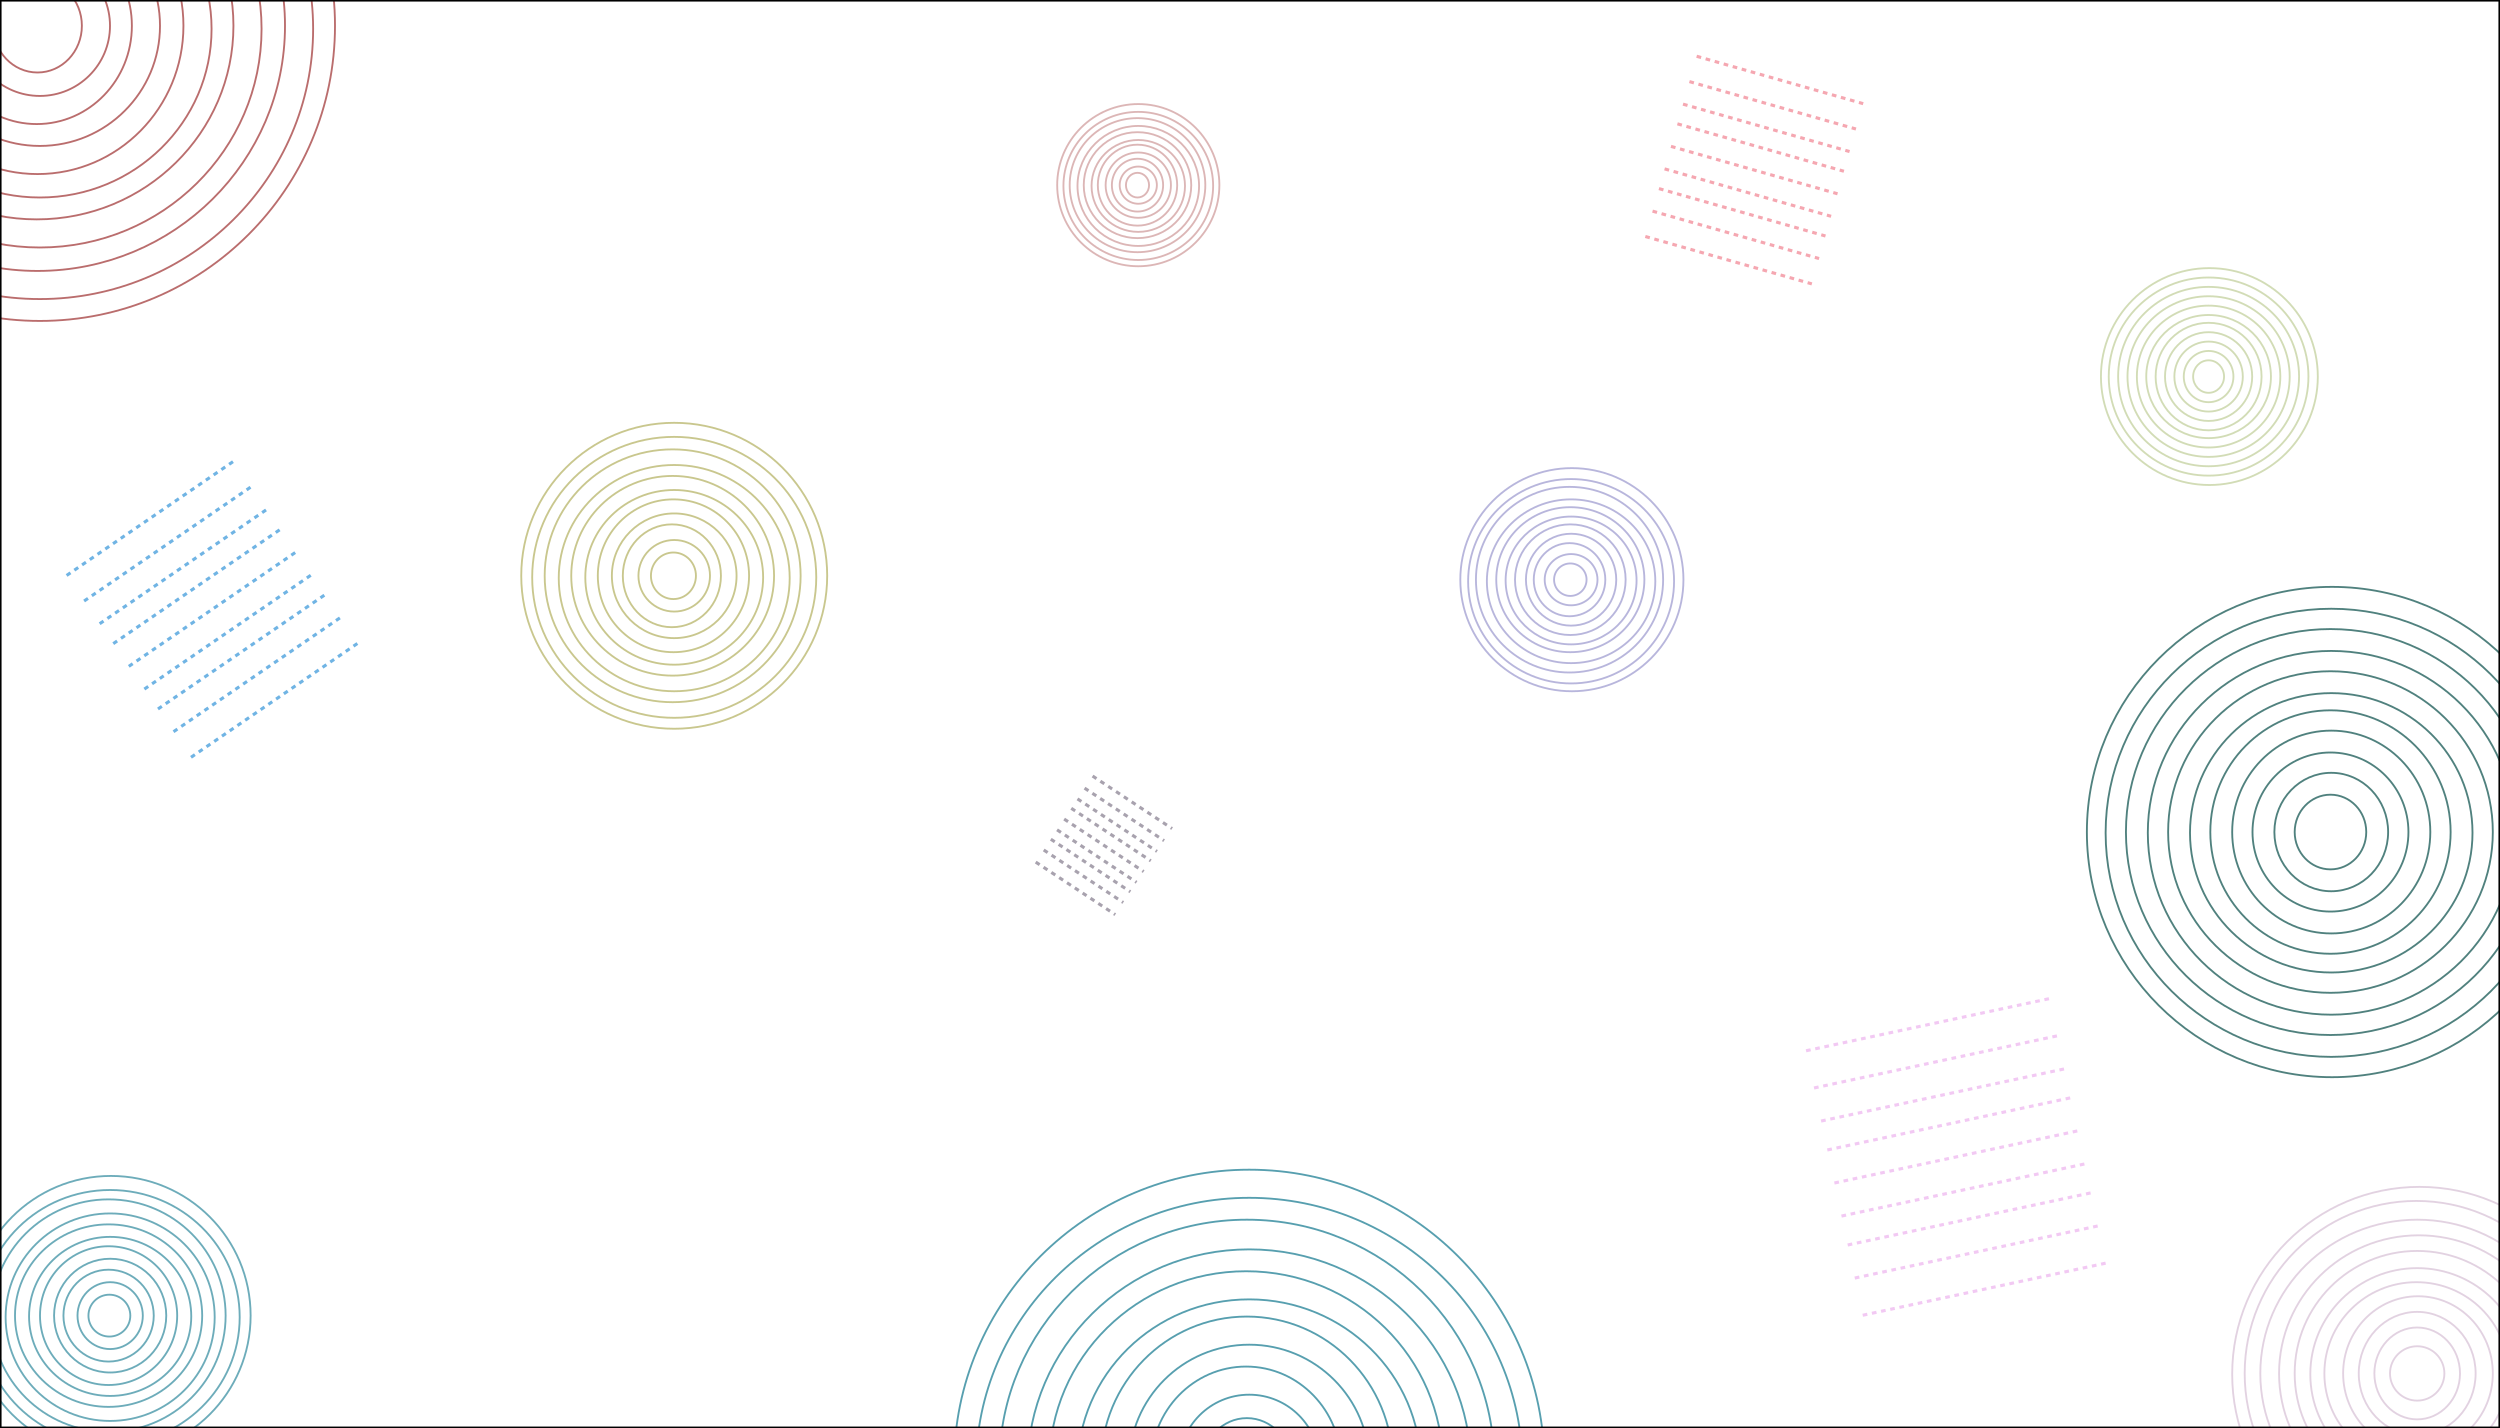 <svg xmlns="http://www.w3.org/2000/svg" width="1600" height="914" fill="none" viewBox="0 0 1600 914"><rect x="0" y="0" width="1600" height="914" fill="#808080" stroke="none"/><g clip-path="url(#a)"><path fill="#fff" d="M0 0h1600v914H0z"/><path stroke="#197C92" stroke-opacity=".73" stroke-width="1.2" d="M826.4 937.5c0 16.54-12.74 29.9-28.4 29.9s-28.4-13.36-28.4-29.9 12.74-29.9 28.4-29.9 28.4 13.36 28.4 29.9Z"/><path stroke="#197C92" stroke-opacity=".73" stroke-width="1.2" d="M858.4 937.5c0 34.76-27.28 62.9-60.9 62.9s-60.9-28.14-60.9-62.9 27.28-62.9 60.9-62.9 60.9 28.14 60.9 62.9Z"/><circle cx="799.5" cy="937.5" r="76.9" stroke="#197C92" stroke-opacity=".73" stroke-width="1.2"/><path stroke="#197C92" stroke-opacity=".73" stroke-width="1.2" d="M891.4 937.5c0 52.42-41.83 94.9-93.4 94.9s-93.4-42.48-93.4-94.9 41.83-94.9 93.4-94.9 93.4 42.48 93.4 94.9Z"/><path stroke="#197C92" stroke-opacity=".73" stroke-width="1.2" d="M909.4 939.5c0 59.58-49.2 107.9-109.9 107.9s-109.9-48.32-109.9-107.9 49.2-107.9 109.9-107.9 109.9 48.32 109.9 107.9Z"/><path stroke="#197C92" stroke-opacity=".73" stroke-width="1.2" d="M923.4 937.5c0 68.42-56.36 123.9-125.9 123.9s-125.9-55.48-125.9-123.9 56.36-123.9 125.9-123.9 125.9 55.48 125.9 123.9Z"/><path stroke="#197C92" stroke-opacity=".73" stroke-width="1.2" d="M941.4 939.5c0 77.26-63.52 139.9-141.9 139.9s-141.9-62.64-141.9-139.9 63.52-139.9 141.9-139.9 141.9 62.64 141.9 139.9Z"/><path stroke="#197C92" stroke-opacity=".73" stroke-width="1.2" d="M956.4 937.5c0 86.65-70.91 156.9-158.4 156.9s-158.4-70.25-158.4-156.9S710.51 780.6 798 780.6s158.4 70.25 158.4 156.9Z"/><path stroke="#197C92" stroke-opacity=".73" stroke-width="1.2" d="M974.4 939.5c0 95.48-78.3 172.9-174.9 172.9s-174.9-77.42-174.9-172.9 78.3-172.9 174.9-172.9 174.9 77.42 174.9 172.9Z"/><circle cx="799.5" cy="937.5" r="188.9" stroke="#197C92" stroke-opacity=".73" stroke-width="1.2"/><circle cx="799.5" cy="937.5" r="44.9" stroke="#197C92" stroke-opacity=".73" stroke-width="1.2"/><circle cx="1547" cy="879" r="17.4" stroke="#975A91" stroke-opacity=".27" stroke-width="1.2"/><path stroke="#975A91" stroke-opacity=".27" stroke-width="1.2" d="M1584.4 879c0 21.79-16.77 39.4-37.4 39.4s-37.4-17.61-37.4-39.4 16.77-39.4 37.4-39.4 37.4 17.61 37.4 39.4Z"/><path stroke="#975A91" stroke-opacity=".27" stroke-width="1.2" d="M1595.4 879c0 27.3-21.46 49.4-47.9 49.4s-47.9-22.1-47.9-49.4 21.46-49.4 47.9-49.4 47.9 22.1 47.9 49.4Z"/><path stroke="#975A91" stroke-opacity=".27" stroke-width="1.2" d="M1605.4 879c0 32.25-26.37 58.4-58.9 58.4s-58.9-26.15-58.9-58.4 26.37-58.4 58.9-58.4 58.9 26.15 58.9 58.4Z"/><path stroke="#975A91" stroke-opacity=".27" stroke-width="1.2" d="M1615.4 879.5c0 37.5-30.62 67.9-68.4 67.9s-68.4-30.4-68.4-67.9 30.62-67.9 68.4-67.9 68.4 30.4 68.4 67.9Z"/><circle cx="1547" cy="879" r="78.4" stroke="#975A91" stroke-opacity=".27" stroke-width="1.2"/><path stroke="#975A91" stroke-opacity=".27" stroke-width="1.2" d="M1637.4 879c0 48.82-40.02 88.4-89.4 88.4s-89.4-39.58-89.4-88.4 40.02-88.4 89.4-88.4 89.4 39.58 89.4 88.4Z"/><path stroke="#975A91" stroke-opacity=".27" stroke-width="1.2" d="M1647.4 879c0 54.33-44.94 98.4-100.4 98.4s-100.4-44.07-100.4-98.4 44.94-98.4 100.4-98.4 100.4 44.07 100.4 98.4Z"/><path stroke="#975A91" stroke-opacity=".27" stroke-width="1.2" d="M1656.4 879c0 60.98-49.21 110.4-109.9 110.4s-109.9-49.42-109.9-110.4 49.21-110.4 109.9-110.4 109.9 49.42 109.9 110.4Z"/><circle cx="1548.5" cy="879.5" r="119.9" stroke="#975A91" stroke-opacity=".27" stroke-width="1.2"/><path stroke="#975A91" stroke-opacity=".27" stroke-width="1.2" d="M1574.4 879c0 16.28-12.31 29.4-27.4 29.4s-27.4-13.12-27.4-29.4 12.31-29.4 27.4-29.4 27.4 13.12 27.4 29.4Z"/><path stroke="#729219" stroke-opacity=".32" stroke-width="1.2" d="M1423.4 241c0 5.77-4.46 10.4-9.9 10.4s-9.9-4.63-9.9-10.4 4.46-10.4 9.9-10.4 9.9 4.63 9.9 10.4Z"/><path stroke="#921919" stroke-opacity=".32" stroke-width="1.2" d="M735.4 118.5c0 4.4-3.35 7.9-7.4 7.9s-7.4-3.5-7.4-7.9 3.35-7.9 7.4-7.9 7.4 3.5 7.4 7.9Z"/><path stroke="#195A56" stroke-opacity=".76" stroke-width="1.2" d="M1514.4 532.5c0 13.22-10.28 23.9-22.9 23.9s-22.9-10.68-22.9-23.9 10.28-23.9 22.9-23.9 22.9 10.68 22.9 23.9Z"/><path stroke="#921919" stroke-opacity=".32" stroke-width="1.2" d="M744.4 118.5c0 9.35-7.36 16.9-16.4 16.9s-16.4-7.55-16.4-16.9 7.36-16.9 16.4-16.9 16.4 7.55 16.4 16.9Z"/><path stroke="#729219" stroke-opacity=".32" stroke-width="1.2" d="M1435.4 241c0 12.38-9.82 22.4-21.9 22.4s-21.9-10.02-21.9-22.4 9.82-22.4 21.9-22.4 21.9 10.02 21.9 22.4Z"/><circle cx="728.5" cy="118.5" r="20.9" stroke="#921919" stroke-opacity=".32" stroke-width="1.2"/><path stroke="#195A56" stroke-opacity=".76" stroke-width="1.2" d="M1541.4 532.5c0 28.12-22.35 50.9-49.9 50.9s-49.9-22.78-49.9-50.9 22.35-50.9 49.9-50.9 49.9 22.78 49.9 50.9Z"/><path stroke="#729219" stroke-opacity=".32" stroke-width="1.2" d="M1441.4 241c0 15.7-12.5 28.4-27.9 28.4s-27.9-12.7-27.9-28.4 12.5-28.4 27.9-28.4 27.9 12.7 27.9 28.4Z"/><path stroke="#921919" stroke-opacity=".32" stroke-width="1.2" d="M753.4 118.5c0 14.31-11.38 25.9-25.4 25.9s-25.4-11.59-25.4-25.9 11.38-25.9 25.4-25.9 25.4 11.59 25.4 25.9Z"/><path stroke="#195A56" stroke-opacity=".76" stroke-width="1.2" d="M1555.4 532.5c0 35.86-28.4 64.9-63.4 64.9s-63.4-29.04-63.4-64.9 28.4-64.9 63.4-64.9 63.4 29.04 63.4 64.9Z"/><path stroke="#921919" stroke-opacity=".32" stroke-width="1.2" d="M758.4 119c0 16.23-13.38 29.4-29.9 29.4s-29.9-13.17-29.9-29.4 13.38-29.4 29.9-29.4 29.9 13.17 29.9 29.4Z"/><path stroke="#729219" stroke-opacity=".32" stroke-width="1.2" d="M1447.4 241c0 19-15.19 34.4-33.9 34.4s-33.9-15.4-33.9-34.4 15.19-34.4 33.9-34.4 33.9 15.4 33.9 34.4Z"/><path stroke="#921919" stroke-opacity=".32" stroke-width="1.2" d="M762.4 118.5c0 18.71-15.4 33.9-34.4 33.9s-34.4-15.19-34.4-33.9S709 84.6 728 84.6s34.4 15.19 34.4 33.9Z"/><path stroke="#195A56" stroke-opacity=".76" stroke-width="1.2" d="M1568.4 532.5c0 43.03-34.44 77.9-76.9 77.9s-76.9-34.87-76.9-77.9 34.44-77.9 76.9-77.9 76.9 34.87 76.9 77.9Z"/><path stroke="#729219" stroke-opacity=".32" stroke-width="1.2" d="M1453.4 241c0 21.75-17.86 39.4-39.9 39.4s-39.9-17.65-39.9-39.4 17.86-39.4 39.9-39.4 39.9 17.65 39.9 39.4Z"/><path stroke="#921919" stroke-opacity=".32" stroke-width="1.2" d="M767.4 119c0 21.2-17.4 38.4-38.9 38.4s-38.9-17.2-38.9-38.4 17.4-38.4 38.9-38.4 38.9 17.2 38.9 38.4Z"/><path stroke="#195A56" stroke-opacity=".76" stroke-width="1.2" d="M1582.4 533c0 49.37-40.47 89.4-90.4 89.4s-90.4-40.03-90.4-89.4 40.47-89.4 90.4-89.4 90.4 40.03 90.4 89.4Z"/><path stroke="#921919" stroke-opacity=".32" stroke-width="1.2" d="M771.4 118.5c0 23.69-19.42 42.9-43.4 42.9s-43.4-19.21-43.4-42.9 19.42-42.9 43.4-42.9 43.4 19.21 43.4 42.9Z"/><path stroke="#729219" stroke-opacity=".32" stroke-width="1.2" d="M1459.4 241c0 25.07-20.54 45.4-45.9 45.4s-45.9-20.33-45.9-45.4 20.54-45.4 45.9-45.4 45.9 20.33 45.9 45.4Z"/><path stroke="#921919" stroke-opacity=".32" stroke-width="1.2" d="M776.4 119c0 26.17-21.44 47.4-47.9 47.4s-47.9-21.23-47.9-47.4 21.44-47.4 47.9-47.4 47.9 21.23 47.9 47.4Z"/><path stroke="#195A56" stroke-opacity=".76" stroke-width="1.2" d="M1595.4 532.5c0 56.83-46.51 102.9-103.9 102.9s-103.9-46.07-103.9-102.9c0-56.82 46.51-102.9 103.9-102.9s103.9 46.07 103.9 102.9Z"/><path stroke="#729219" stroke-opacity=".32" stroke-width="1.2" d="M1465.4 241c0 28.38-23.23 51.4-51.9 51.4s-51.9-23.02-51.9-51.4 23.23-51.4 51.9-51.4 51.9 23.02 51.9 51.4Z"/><circle cx="728.5" cy="118.5" r="51.9" stroke="#921919" stroke-opacity=".32" stroke-width="1.2"/><path stroke="#195A56" stroke-opacity=".76" stroke-width="1.2" d="M1609.4 533c0 64.28-52.56 116.4-117.4 116.4s-117.4-52.12-117.4-116.4 52.56-116.4 117.4-116.4 117.4 52.12 117.4 116.4Z"/><circle cx="728.5" cy="118.5" r="11.9" stroke="#921919" stroke-opacity=".32" stroke-width="1.2"/><path stroke="#729219" stroke-opacity=".32" stroke-width="1.2" d="M1471.4 241c0 31.7-25.92 57.4-57.9 57.4s-57.9-25.7-57.9-57.4 25.92-57.4 57.9-57.4 57.9 25.7 57.9 57.4Z"/><path stroke="#195A56" stroke-opacity=".76" stroke-width="1.2" d="M1622.4 532.5c0 71.74-58.6 129.9-130.9 129.9s-130.9-58.16-130.9-129.9 58.6-129.9 130.9-129.9 130.9 58.16 130.9 129.9Z"/><path stroke="#729219" stroke-opacity=".32" stroke-width="1.2" d="M1477.4 241c0 35.01-28.6 63.4-63.9 63.4s-63.9-28.39-63.9-63.4 28.6-63.4 63.9-63.4 63.9 28.39 63.9 63.4Z"/><path stroke="#195A56" stroke-opacity=".76" stroke-width="1.2" d="M1636.4 533c0 79.2-64.65 143.4-144.4 143.4s-144.4-64.2-144.4-143.4 64.65-143.4 144.4-143.4 144.4 64.2 144.4 143.4Z"/><circle cx="1414" cy="241" r="69.4" stroke="#729219" stroke-opacity=".32" stroke-width="1.2"/><circle cx="1492.5" cy="532.5" r="156.9" stroke="#195A56" stroke-opacity=".76" stroke-width="1.2"/><path stroke="#729219" stroke-opacity=".32" stroke-width="1.2" d="M1429.4 241c0 9.07-7.14 16.4-15.9 16.4s-15.9-7.33-15.9-16.4 7.14-16.4 15.9-16.4 15.9 7.33 15.9 16.4Z"/><path stroke="#195A56" stroke-opacity=".76" stroke-width="1.2" d="M1528.4 532.5c0 20.95-16.32 37.9-36.4 37.9s-36.4-16.95-36.4-37.9 16.32-37.9 36.4-37.9 36.4 16.95 36.4 37.9Z"/><path stroke="#921919" stroke-opacity=".63" stroke-width="1.2" d="M52.4 16.5c0 16.54-12.74 29.9-28.4 29.9S-4.4 33.04-4.4 16.5 8.34-13.4 24-13.4 52.4-.04 52.4 16.5Z"/><path stroke="#928D19" stroke-opacity=".49" stroke-width="1.2" d="M445.4 368.5c0 8.25-6.46 14.9-14.4 14.9s-14.4-6.65-14.4-14.9 6.46-14.9 14.4-14.9 14.4 6.65 14.4 14.9Z"/><circle cx="1005" cy="371" r="10.4" stroke="#221992" stroke-opacity=".32" stroke-width="1.2"/><path stroke="#921919" stroke-opacity=".63" stroke-width="1.2" d="M84.4 16.5c0 34.76-27.28 62.9-60.9 62.9s-60.9-28.14-60.9-62.9 27.28-62.9 60.9-62.9 60.9 28.14 60.9 62.9Z"/><path stroke="#928D19" stroke-opacity=".49" stroke-width="1.2" d="M461.4 368.5c0 18.2-14.08 32.9-31.4 32.9s-31.4-14.7-31.4-32.9 14.08-32.9 31.4-32.9 31.4 14.7 31.4 32.9Z"/><path stroke="#221992" stroke-opacity=".32" stroke-width="1.2" d="M1027.4 371c0 12.94-10.26 23.4-22.9 23.4s-22.9-10.46-22.9-23.4 10.26-23.4 22.9-23.4 22.9 10.46 22.9 23.4Z"/><circle cx="25.5" cy="16.5" r="76.9" stroke="#921919" stroke-opacity=".63" stroke-width="1.2"/><circle cx="431.5" cy="368.5" r="39.9" stroke="#928D19" stroke-opacity=".49" stroke-width="1.2"/><path stroke="#221992" stroke-opacity=".32" stroke-width="1.2" d="M1034.4 371c0 16.25-12.95 29.4-28.9 29.4s-28.9-13.15-28.9-29.4 12.95-29.4 28.9-29.4 28.9 13.15 28.9 29.4Z"/><path stroke="#921919" stroke-opacity=".63" stroke-width="1.2" d="M117.4 16.5c0 52.42-41.83 94.9-93.4 94.9s-93.4-42.48-93.4-94.9S-27.57-78.4 24-78.4s93.4 42.48 93.4 94.9Z"/><path stroke="#928D19" stroke-opacity=".49" stroke-width="1.2" d="M479.4 368.5c0 27.01-21.67 48.9-48.4 48.9s-48.4-21.89-48.4-48.9 21.67-48.9 48.4-48.9 48.4 21.89 48.4 48.9Z"/><circle cx="1005" cy="371" r="35.4" stroke="#221992" stroke-opacity=".32" stroke-width="1.2"/><path stroke="#921919" stroke-opacity=".63" stroke-width="1.2" d="M135.4 18.5c0 59.58-49.2 107.9-109.9 107.9S-84.4 78.08-84.4 18.5-35.2-89.4 25.5-89.4 135.4-41.08 135.4 18.5Z"/><path stroke="#928D19" stroke-opacity=".49" stroke-width="1.2" d="M488.4 369.5c0 30.86-25.46 55.9-56.9 55.9s-56.9-25.04-56.9-55.9 25.46-55.9 56.9-55.9 56.9 25.04 56.9 55.9Z"/><path stroke="#221992" stroke-opacity=".32" stroke-width="1.2" d="M1047.4 371.5c0 22.57-18.75 40.9-41.9 40.9s-41.9-18.32-41.9-40.9 18.75-40.9 41.9-40.9 41.9 18.32 41.9 40.9Z"/><path stroke="#921919" stroke-opacity=".63" stroke-width="1.2" d="M149.4 16.5c0 68.42-56.36 123.9-125.9 123.9S-102.4 84.92-102.4 16.5s56.36-123.9 125.9-123.9S149.4-51.92 149.4 16.5Z"/><path stroke="#928D19" stroke-opacity=".49" stroke-width="1.2" d="M495.4 368.5c0 35.28-29.05 63.9-64.9 63.9s-64.9-28.62-64.9-63.9 29.05-63.9 64.9-63.9 64.9 28.62 64.9 63.9Z"/><path stroke="#221992" stroke-opacity=".32" stroke-width="1.2" d="M1052.4 371c0 25.61-21.21 46.4-47.4 46.4s-47.4-20.79-47.4-46.4 21.21-46.4 47.4-46.4 47.4 20.79 47.4 46.4Z"/><path stroke="#921919" stroke-opacity=".63" stroke-width="1.2" d="M167.4 18.5c0 77.26-63.52 139.9-141.9 139.9S-116.4 95.76-116.4 18.5s63.52-139.9 141.9-139.9S167.4-58.76 167.4 18.5Z"/><path stroke="#928D19" stroke-opacity=".49" stroke-width="1.2" d="M505.4 370c0 39.97-33.07 72.4-73.9 72.4-40.82 0-73.9-32.43-73.9-72.4s33.07-72.4 73.9-72.4c40.82 0 73.9 32.43 73.9 72.4Z"/><path stroke="#221992" stroke-opacity=".32" stroke-width="1.2" d="M1059.4 372c0 28.92-24.12 52.4-53.9 52.4s-53.9-23.48-53.9-52.4 24.12-52.4 53.9-52.4 53.9 23.48 53.9 52.4Z"/><path stroke="#921919" stroke-opacity=".63" stroke-width="1.2" d="M182.4 16.5c0 86.65-70.91 156.9-158.4 156.9s-158.4-70.25-158.4-156.9S-63.49-140.4 24-140.4 182.4-70.15 182.4 16.5Z"/><path stroke="#928D19" stroke-opacity=".49" stroke-width="1.2" d="M512.4 368.5c0 44.67-36.66 80.9-81.9 80.9s-81.9-36.23-81.9-80.9 36.66-80.9 81.9-80.9 81.9 36.23 81.9 80.9Z"/><path stroke="#221992" stroke-opacity=".32" stroke-width="1.2" d="M1064.4 371c0 32.8-26.81 59.4-59.9 59.4s-59.9-26.6-59.9-59.4 26.81-59.4 59.9-59.4 59.9 26.6 59.9 59.4Z"/><path stroke="#921919" stroke-opacity=".63" stroke-width="1.2" d="M200.4 18.5c0 95.48-78.3 172.9-174.9 172.9s-174.9-77.42-174.9-172.9 78.3-172.9 174.9-172.9S200.4-76.98 200.4 18.5Z"/><path stroke="#928D19" stroke-opacity=".49" stroke-width="1.2" d="M522.4 369.5c0 49.64-40.7 89.9-90.9 89.9s-90.9-40.26-90.9-89.9 40.7-89.9 90.9-89.9 90.9 40.26 90.9 89.9Z"/><path stroke="#221992" stroke-opacity=".32" stroke-width="1.2" d="M1071.4 372c0 36.12-29.5 65.4-65.9 65.4s-65.9-29.28-65.9-65.4 29.5-65.4 65.9-65.4 65.9 29.28 65.9 65.4Z"/><circle cx="25.5" cy="16.5" r="188.9" stroke="#921919" stroke-opacity=".63" stroke-width="1.2"/><circle cx="431.5" cy="368.5" r="97.9" stroke="#928D19" stroke-opacity=".49" stroke-width="1.2"/><circle cx="1006" cy="371" r="71.4" stroke="#221992" stroke-opacity=".32" stroke-width="1.2"/><circle cx="25.5" cy="16.5" r="44.9" stroke="#921919" stroke-opacity=".63" stroke-width="1.2"/><circle cx="431.5" cy="368.5" r="22.9" stroke="#928D19" stroke-opacity=".49" stroke-width="1.2"/><path stroke="#221992" stroke-opacity=".32" stroke-width="1.2" d="M1022.4 371c0 9.04-7.55 16.4-16.9 16.4s-16.9-7.36-16.9-16.4 7.55-16.4 16.9-16.4 16.9 7.36 16.9 16.4Z"/><circle cx="70" cy="842" r="13.4" stroke="#197C92" stroke-opacity=".63" stroke-width="1.2"/><path stroke="#197C92" stroke-opacity=".63" stroke-width="1.2" d="M98.4 842c0 16.25-12.95 29.4-28.9 29.4S40.6 858.25 40.6 842s12.95-29.4 28.9-29.4 28.9 13.15 28.9 29.4Z"/><path stroke="#197C92" stroke-opacity=".63" stroke-width="1.2" d="M106.4 842c0 20.11-16.08 36.4-35.9 36.4S34.6 862.11 34.6 842s16.08-36.4 35.9-36.4 35.9 16.29 35.9 36.4Z"/><path stroke="#197C92" stroke-opacity=".63" stroke-width="1.2" d="M113.4 842c0 24.53-19.66 44.4-43.9 44.4S25.6 866.53 25.6 842s19.66-44.4 43.9-44.4 43.9 19.87 43.9 44.4Z"/><path stroke="#197C92" stroke-opacity=".63" stroke-width="1.2" d="M122.4 842.5c0 28.1-23.23 50.9-51.9 50.9s-51.9-22.8-51.9-50.9 23.23-50.9 51.9-50.9 51.9 22.8 51.9 50.9Z"/><path stroke="#197C92" stroke-opacity=".63" stroke-width="1.2" d="M129.4 842c0 32.24-26.8 58.4-59.9 58.4S9.6 874.24 9.6 842s26.8-58.4 59.9-58.4 59.9 26.16 59.9 58.4Z"/><path stroke="#197C92" stroke-opacity=".63" stroke-width="1.2" d="M137.4 843c0 36.67-29.95 66.4-66.9 66.4S3.6 879.67 3.6 843s29.95-66.4 66.9-66.4 66.9 29.73 66.9 66.4Z"/><path stroke="#197C92" stroke-opacity=".63" stroke-width="1.2" d="M144.4 842c0 41.09-33.53 74.4-74.9 74.4S-5.4 883.09-5.4 842s33.53-74.4 74.9-74.4 74.9 33.31 74.9 74.4Z"/><path stroke="#197C92" stroke-opacity=".63" stroke-width="1.2" d="M153.4 843c0 44.95-37.1 81.4-82.9 81.4s-82.9-36.45-82.9-81.4 37.1-81.4 82.9-81.4 82.9 36.45 82.9 81.4Z"/><circle cx="71" cy="842" r="89.4" stroke="#197C92" stroke-opacity=".63" stroke-width="1.2"/><path stroke="#197C92" stroke-opacity=".63" stroke-width="1.2" d="M91.4 842c0 11.83-9.37 21.4-20.9 21.4s-20.9-9.57-20.9-21.4 9.37-21.4 20.9-21.4 20.9 9.57 20.9 21.4Z"/><path stroke="#51A3DE" stroke-dasharray="3 3" stroke-opacity=".82" stroke-width="2" d="m42.63 368.3 108.13-73.97m-96.93 90.33 108.12-73.96m-98.17 88.5 108.13-73.96m-99.42 86.7 108.12-73.97m-98.17 88.51 108.12-73.96m-98.17 88.5 108.12-73.95m-99.41 86.69 108.12-73.96m-98.17 88.5 108.12-73.96m-96.93 90.33 108.13-73.96"/><path stroke="#7E7486" stroke-dasharray="3 3" stroke-opacity=".67" stroke-width="2" d="m699.24 496.66 50.9 33.61m-56.02-25.87 50.9 33.62m-55.44-26.74 50.9 33.62m-54.88-27.6 50.9 33.63m-55.45-26.74 50.9 33.62m-55.45-26.73 50.9 33.61m-54.87-27.6 50.9 33.63m-55.45-26.74 50.9 33.62m-56.02-25.87 50.9 33.62"/><path stroke="#EBADEC" stroke-dasharray="3 3" stroke-opacity=".65" stroke-width="2" d="m1155.87 672.5 156.43-33.52m-151.33 57.33 156.43-33.53m-151.9 54.69 156.43-33.53m-152.46 52.04 156.43-33.53M1174 757.13l156.43-33.52m-151.89 54.68 156.43-33.53m-152.46 52.04 156.42-33.52m-151.89 54.68 156.43-33.53m-151.33 57.33 156.43-33.53"/><path stroke="#F49AA5" stroke-dasharray="3 3" stroke-opacity=".86" stroke-width="2" d="m1085.84 36 106.6 30.35m-111.22-14.13 106.6 30.35m-110.7-15.93 106.6 30.35m-110.19-17.74 106.59 30.35m-110.7-15.93 106.6 30.35m-110.7-15.94 106.59 30.36m-110.19-17.74 106.6 30.35m-110.7-15.93 106.6 30.35M1053 151.34l106.6 30.35"/></g><path stroke="#000" d="M.5.5h1599v913H.5z"/><defs><clipPath id="a"><path fill="#fff" d="M0 0h1600v914H0z"/></clipPath></defs></svg>
